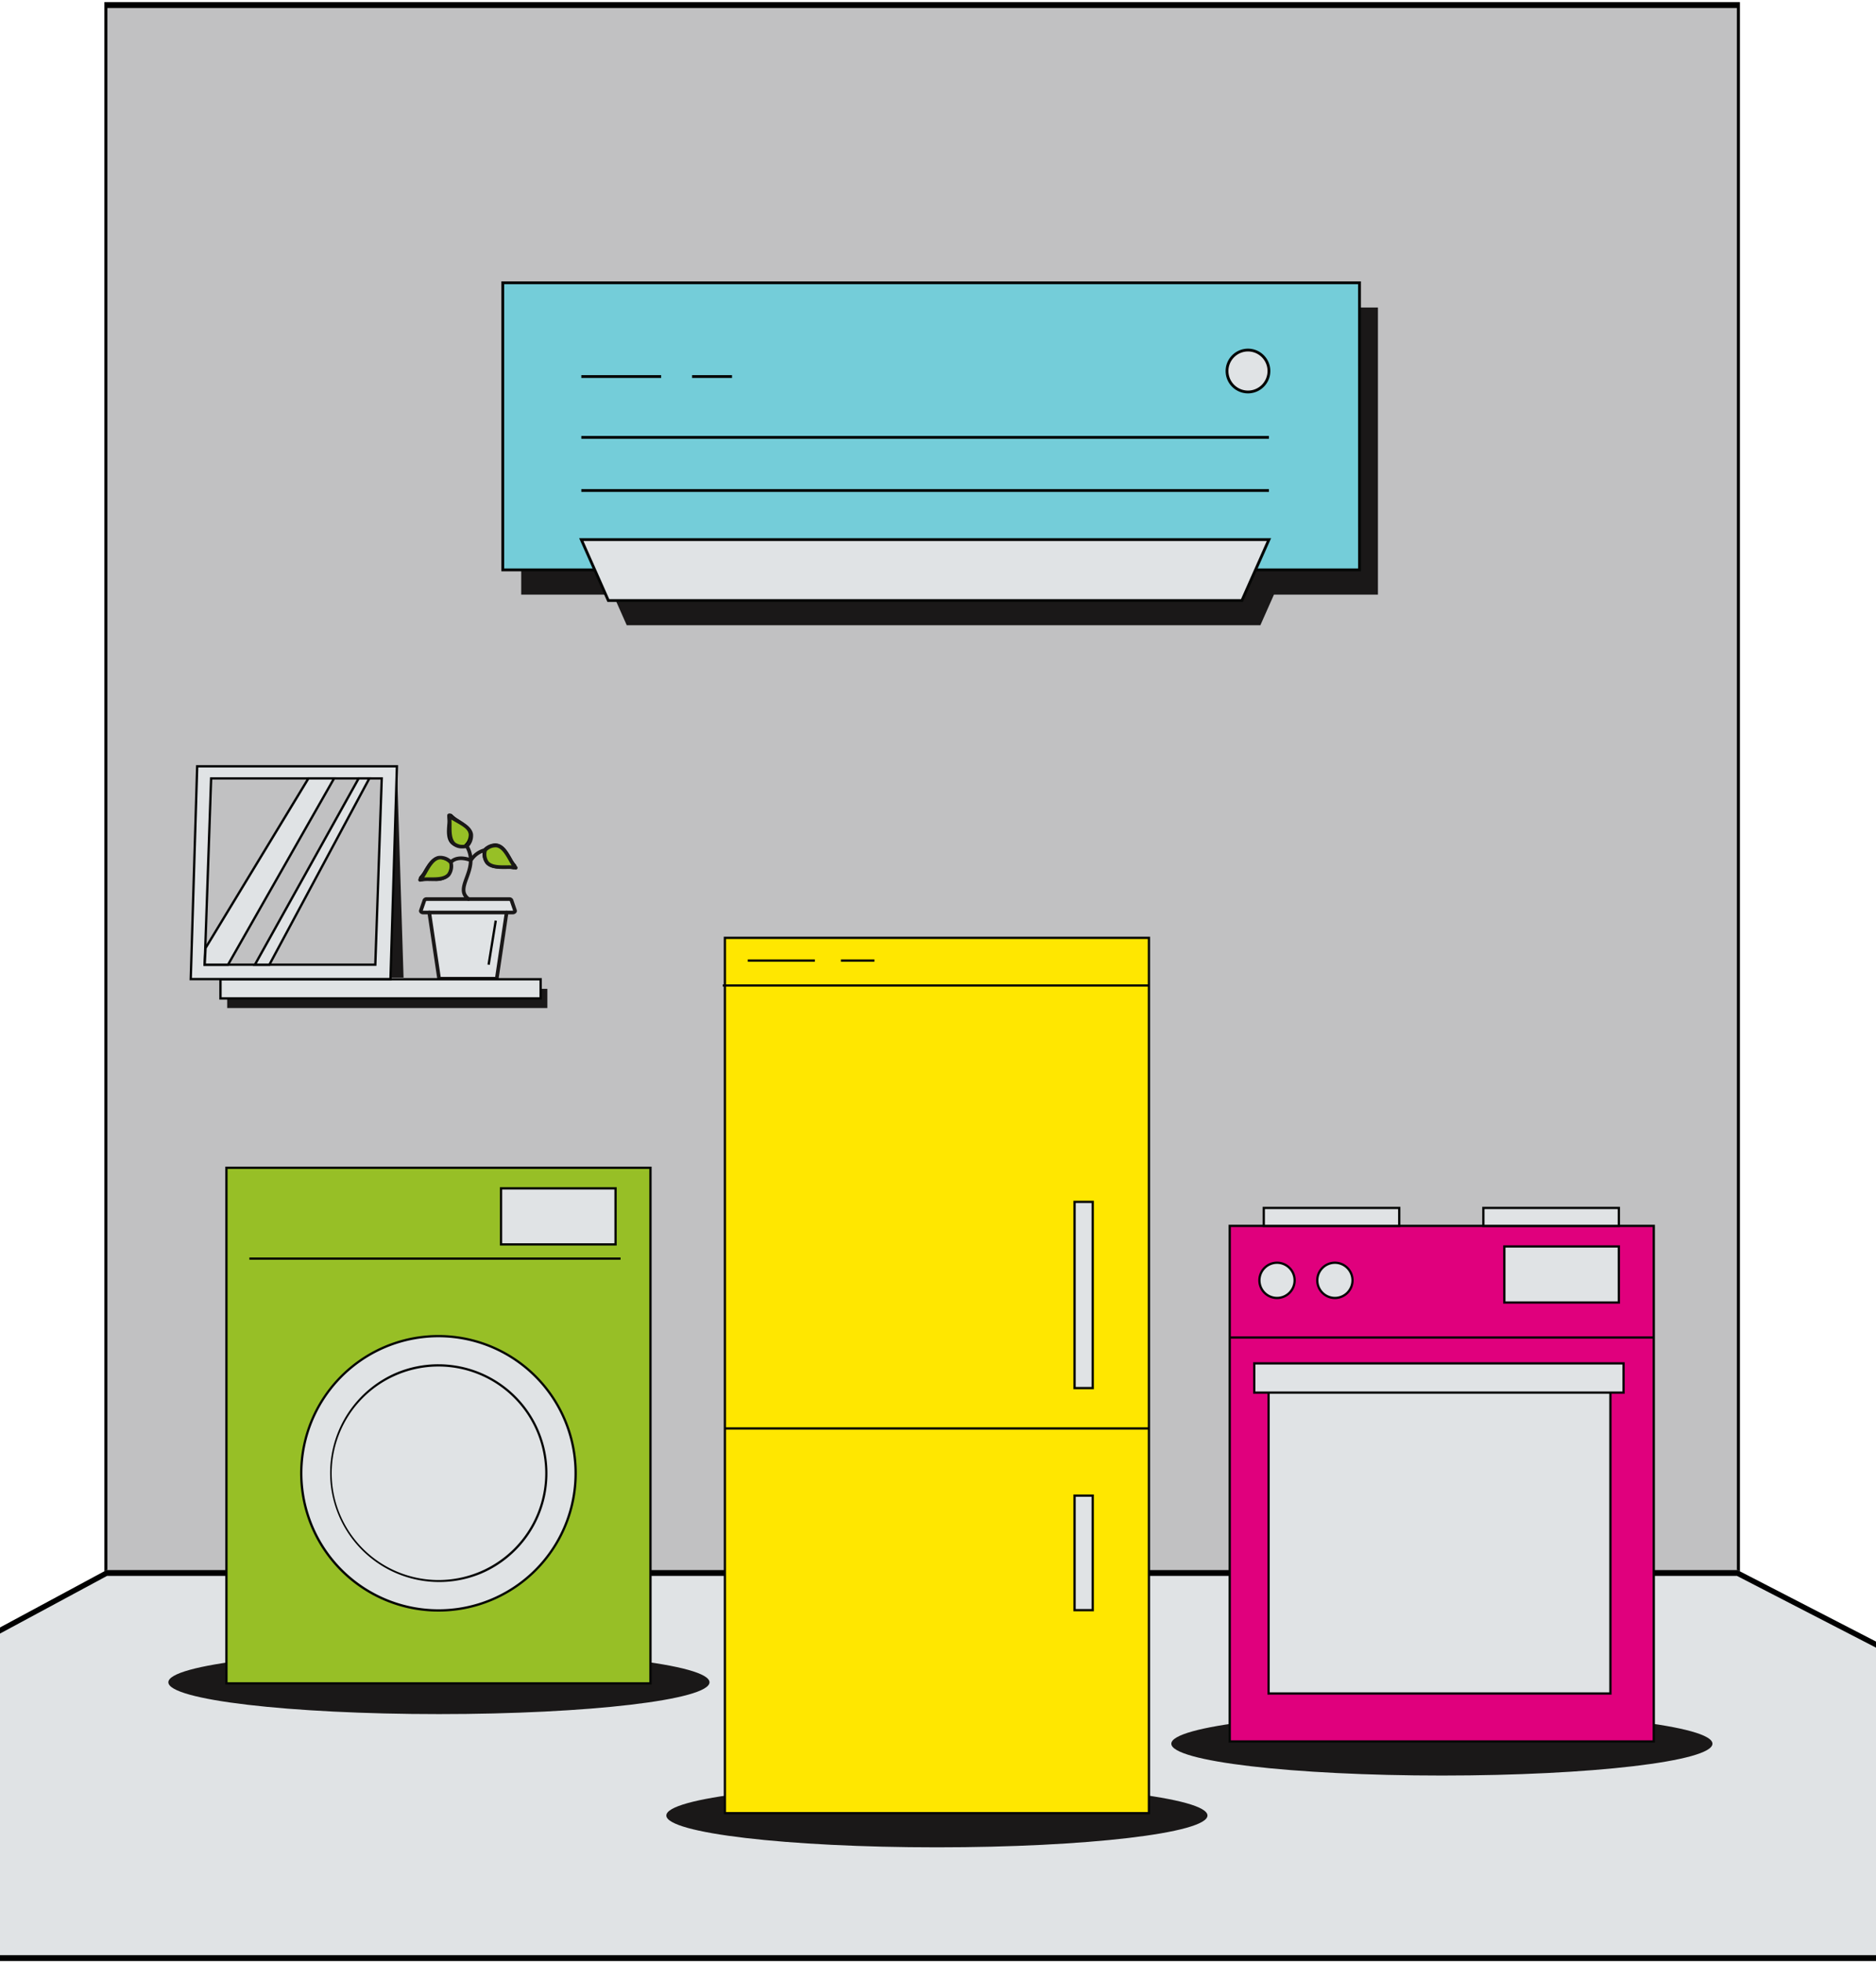 <svg xmlns="http://www.w3.org/2000/svg" xmlns:xlink="http://www.w3.org/1999/xlink" width="390" height="408" viewBox="0 0 390 408">
  <defs>
    <clipPath id="clip-path">
      <rect id="Rectangle_385493" data-name="Rectangle 385493" width="390" height="408" transform="translate(0 238)" fill="#fff" stroke="#707070" stroke-width="1"/>
    </clipPath>
    <clipPath id="clip-path-2">
      <rect id="Rectangle_385085" data-name="Rectangle 385085" width="321" height="189.535" fill="none"/>
    </clipPath>
    <clipPath id="clip-path-3">
      <rect id="Rectangle_385088" data-name="Rectangle 385088" width="182.458" height="71.727" fill="none"/>
    </clipPath>
    <clipPath id="clip-path-5">
      <rect id="Rectangle_385094" data-name="Rectangle 385094" width="74.48" height="50.589" fill="none"/>
    </clipPath>
  </defs>
  <g id="room" transform="translate(0 -238)" clip-path="url(#clip-path)">
    <g id="room-2" data-name="room">
      <g id="room-3" data-name="room">
        <rect id="Rectangle_385061" data-name="Rectangle 385061" width="339.992" height="327.612" transform="translate(21.707 238.442)" fill="#c1c1c2"/>
        <path id="Rectangle_385061_-_Outline" data-name="Rectangle 385061 - Outline" d="M.618,1.222V326.389H339.374V1.222H.618M0,0H339.992V327.612H0Z" transform="translate(21.707 238.442)"/>
        <path id="Path_405863" data-name="Path 405863" d="M-3876.97-8705l-150.881,81.291h647.427L-3537.956-8705Z" transform="translate(3899.137 9269.443)" fill="#e0e3e5"/>
        <path id="Path_405863_-_Outline" data-name="Path 405863 - Outline" d="M-3876.887-8703.777l-146.344,78.847h637.99l-152.795-78.847h-338.851m-.083-1.223h339.013l157.533,81.291h-647.428Z" transform="translate(3899.137 9269.443)"/>
      </g>
      <g id="Group_816605" data-name="Group 816605" transform="translate(35 432.563)">
        <g id="Group_816604" data-name="Group 816604" clip-path="url(#clip-path-2)">
          <path id="Path_405864" data-name="Path 405864" d="M112.5,180.381c0,3.655-25.183,6.617-56.248,6.617S0,184.036,0,180.381s25.183-6.617,56.249-6.617,56.248,2.962,56.248,6.617" transform="translate(0 -25.165)" fill="#1a1818"/>
          <path id="Path_405865" data-name="Path 405865" d="M356.309,195.319c0,3.655-25.183,6.617-56.248,6.617s-56.249-2.962-56.249-6.617S269,188.7,300.062,188.7s56.248,2.962,56.248,6.617" transform="translate(-35.309 -27.328)" fill="#1a1818"/>
          <path id="Path_405866" data-name="Path 405866" d="M233.553,212.773c0,3.655-25.183,6.617-56.248,6.617s-56.249-2.962-56.249-6.617,25.183-6.618,56.249-6.618,56.248,2.963,56.248,6.618" transform="translate(-17.532 -29.856)" fill="#1a1818"/>
          <rect id="Rectangle_385063" data-name="Rectangle 385063" width="88.153" height="107.202" transform="translate(12.073 48.247)" fill="#97bf26"/>
          <path id="Rectangle_385064" data-name="Rectangle 385064" d="M-.514-.514H88.114V107.163H-.514Zm88.153.475H-.039V106.688H87.639Z" transform="translate(12.35 48.523)" fill="#050605"/>
          <path id="Path_405867" data-name="Path 405867" d="M89.344,125.86A28.514,28.514,0,1,1,60.83,97.346,28.514,28.514,0,0,1,89.344,125.86" transform="translate(-4.68 -14.098)" fill="#e0e3e5"/>
          <path id="Ellipse_3" data-name="Ellipse 3" d="M28.238-.514A28.619,28.619,0,0,1,44.313,4.4,28.835,28.835,0,0,1,54.73,17.046a28.714,28.714,0,0,1-2.651,27.267A28.835,28.835,0,0,1,39.429,54.73a28.714,28.714,0,0,1-27.267-2.651A28.835,28.835,0,0,1,1.746,39.429,28.714,28.714,0,0,1,4.4,12.162,28.835,28.835,0,0,1,17.046,1.746,28.572,28.572,0,0,1,28.238-.514Zm0,57.028A28.277,28.277,0,1,0-.039,28.238,28.309,28.309,0,0,0,28.238,56.514Z" transform="translate(27.912 83.524)" fill="#050605"/>
          <path id="Line_31" data-name="Line 31" d="M77.166-.039H0V-.514H77.166Z" transform="translate(16.846 67.405)" fill="#050605"/>
          <rect id="Rectangle_385065" data-name="Rectangle 385065" width="23.804" height="11.658" transform="translate(69.163 52.523)" fill="#e0e3e5"/>
          <path id="Rectangle_385066" data-name="Rectangle 385066" d="M-.514-.514H23.765V11.619H-.514Zm23.8.475H-.039V11.144H23.29Z" transform="translate(69.439 52.799)" fill="#050605"/>
          <path id="Path_405868" data-name="Path 405868" d="M39.428,126.89A22.432,22.432,0,1,1,61.86,149.322,22.432,22.432,0,0,1,39.428,126.89" transform="translate(-5.71 -15.128)" fill="#e0e3e5"/>
          <path id="Ellipse_4" data-name="Ellipse 4" d="M22.156-.514A22.676,22.676,0,0,1,30.98,43.044,22.676,22.676,0,0,1,13.332,1.268,22.528,22.528,0,0,1,22.156-.514Zm0,44.864A22.195,22.195,0,1,0-.039,22.156,22.22,22.22,0,0,0,22.156,44.35Z" transform="translate(33.994 89.606)" fill="#050605"/>
          <rect id="Rectangle_385067" data-name="Rectangle 385067" width="88.153" height="181.997" transform="translate(115.698 0.44)" fill="#ffe700"/>
          <path id="Rectangle_385068" data-name="Rectangle 385068" d="M-.514-.514H88.114V181.959H-.514Zm88.153.475H-.039V181.483H87.639Z" transform="translate(115.974 0.716)" fill="#050605"/>
          <line id="Line_32" data-name="Line 32" x2="88.153" transform="translate(115.698 102.443)" fill="#e0e3e5"/>
          <path id="Line_33" data-name="Line 33" d="M88.153-.039H0V-.514H88.153Z" transform="translate(115.698 102.719)" fill="#050605"/>
          <rect id="Rectangle_385069" data-name="Rectangle 385069" width="3.779" height="38.714" transform="translate(188.387 55.334)" fill="#e0e3e5"/>
          <path id="Rectangle_385070" data-name="Rectangle 385070" d="M-.514-.514H3.74V38.675H-.514Zm3.779.475h-3.3V38.2h3.3Z" transform="translate(188.663 55.611)" fill="#050605"/>
          <rect id="Rectangle_385071" data-name="Rectangle 385071" width="3.779" height="23.813" transform="translate(188.387 116.409)" fill="#e0e3e5"/>
          <path id="Rectangle_385072" data-name="Rectangle 385072" d="M-.514-.514H3.74V23.774H-.514Zm3.779.475h-3.3V23.3h3.3Z" transform="translate(188.663 116.685)" fill="#050605"/>
          <line id="Line_34" data-name="Line 34" x1="88.585" transform="translate(115.266 10.343)" fill="#ffe700"/>
          <path id="Line_35" data-name="Line 35" d="M88.585-.039H0V-.514H88.585Z" transform="translate(115.266 10.619)" fill="#050605"/>
          <line id="Line_36" data-name="Line 36" x2="13.951" transform="translate(120.451 5.156)" fill="#ffe700"/>
          <path id="Line_37" data-name="Line 37" d="M13.951-.039H0V-.514H13.951Z" transform="translate(120.451 5.432)" fill="#050605"/>
          <line id="Line_38" data-name="Line 38" x2="6.976" transform="translate(139.808 5.156)" fill="#ffe700"/>
          <path id="Line_39" data-name="Line 39" d="M6.976-.039H0V-.514H6.976Z" transform="translate(139.808 5.432)" fill="#050605"/>
          <rect id="Rectangle_385073" data-name="Rectangle 385073" width="88.153" height="107.202" transform="translate(220.648 60.323)" fill="#e0007d"/>
          <path id="Rectangle_385074" data-name="Rectangle 385074" d="M-.514-.514H88.114V107.163H-.514Zm88.153.475H-.039V106.688H87.639Z" transform="translate(220.925 60.599)" fill="#050605"/>
          <rect id="Rectangle_385075" data-name="Rectangle 385075" width="23.804" height="11.658" transform="translate(277.737 64.599)" fill="#e0e3e5"/>
          <path id="Rectangle_385076" data-name="Rectangle 385076" d="M-.514-.514H23.765V11.619H-.514Zm23.8.475H-.039V11.144H23.29Z" transform="translate(278.013 64.875)" fill="#050605"/>
          <rect id="Rectangle_385077" data-name="Rectangle 385077" width="71.065" height="67.055" transform="translate(228.724 90.492)" fill="#e0e3e5"/>
          <path id="Rectangle_385078" data-name="Rectangle 385078" d="M-.514-.514h71.54V67.017H-.514Zm71.065.475H-.039v66.58H70.551Z" transform="translate(229 90.768)" fill="#050605"/>
          <path id="Path_405869" data-name="Path 405869" d="M272.551,83.162a3.662,3.662,0,1,1-3.662-3.662,3.662,3.662,0,0,1,3.662,3.662" transform="translate(-38.41 -11.513)" fill="#e0e3e5"/>
          <path id="Path_405870" data-name="Path 405870" d="M268.612,78.986a3.9,3.9,0,1,1-3.9,3.9A3.9,3.9,0,0,1,268.612,78.986Zm0,7.324a3.424,3.424,0,1,0-3.425-3.424A3.428,3.428,0,0,0,268.612,86.31Z" transform="translate(-38.134 -11.237)" fill="#050605"/>
          <path id="Path_405871" data-name="Path 405871" d="M286.621,83.162a3.662,3.662,0,1,1-3.662-3.662,3.662,3.662,0,0,1,3.662,3.662" transform="translate(-40.448 -11.513)" fill="#e0e3e5"/>
          <path id="Path_405872" data-name="Path 405872" d="M282.682,78.986a3.9,3.9,0,1,1-3.9,3.9A3.9,3.9,0,0,1,282.682,78.986Zm0,7.324a3.424,3.424,0,1,0-3.425-3.424A3.428,3.428,0,0,0,282.682,86.31Z" transform="translate(-40.171 -11.237)" fill="#050605"/>
          <rect id="Rectangle_385079" data-name="Rectangle 385079" width="28.164" height="3.73" transform="translate(227.725 56.593)" fill="#e0e3e5"/>
          <path id="Rectangle_385080" data-name="Rectangle 385080" d="M-.514-.514H28.125V3.691H-.514ZM27.65-.039H-.039V3.216H27.65Z" transform="translate(228.001 56.87)" fill="#050605"/>
          <rect id="Rectangle_385081" data-name="Rectangle 385081" width="28.164" height="3.73" transform="translate(273.377 56.593)" fill="#e0e3e5"/>
          <path id="Rectangle_385082" data-name="Rectangle 385082" d="M-.514-.514H28.125V3.691H-.514ZM27.65-.039H-.039V3.216H27.65Z" transform="translate(273.653 56.87)" fill="#050605"/>
          <rect id="Rectangle_385083" data-name="Rectangle 385083" width="76.774" height="6.073" transform="translate(225.748 88.914)" fill="#e0e3e5"/>
          <path id="Rectangle_385084" data-name="Rectangle 385084" d="M-.514-.514H76.735V6.035H-.514ZM76.26-.039H-.039v5.6h76.3Z" transform="translate(226.024 89.19)" fill="#050605"/>
          <line id="Line_40" data-name="Line 40" x2="88.153" transform="translate(220.648 83.535)" fill="#e0e3e5"/>
          <path id="Line_41" data-name="Line 41" d="M88.153-.039H0V-.514H88.153Z" transform="translate(220.648 83.812)" fill="#050605"/>
        </g>
      </g>
      <g id="Group_816610" data-name="Group 816610" transform="translate(104 296.272)">
        <path id="Path_405873" data-name="Path 405873" d="M4.283,5.573v59.7H23.4l2.823,6.364H157.945l2.823-6.364h21.62V5.573Z" transform="translate(0.071 0.092)" fill="#1a1818"/>
        <rect id="Rectangle_385086" data-name="Rectangle 385086" width="178.104" height="59.698" transform="translate(0.522 0.524)" fill="#74cdd9"/>
        <g id="Group_816607" data-name="Group 816607" transform="translate(0 0)">
          <g id="Group_816606" data-name="Group 816606" clip-path="url(#clip-path-3)">
            <path id="Rectangle_385087" data-name="Rectangle 385087" d="M-.514-.514H178.178V59.773H-.514Zm178.1.588H.074V59.185H177.59Z" transform="translate(0.743 0.743)" fill="#050605"/>
          </g>
        </g>
        <path id="Path_405874" data-name="Path 405874" d="M153.911,65.712H22.192L16.577,53.056H159.526Z" transform="translate(0.273 0.874)" fill="#e0e3e5"/>
        <path id="Path_405875" data-name="Path 405875" d="M153.763,65.786H21.662L15.787,52.542H159.639ZM22.044,65.2H153.381l5.354-12.068H16.69Z" transform="translate(0.612 1.094)" fill="#050605"/>
        <path id="Path_405876" data-name="Path 405876" d="M16.577,43h0Z" transform="translate(0.273 0.708)" fill="#ffe700"/>
        <path id="Line_42" data-name="Line 42" d="M142.949.074H0V-.514H142.949Z" transform="translate(16.85 43.932)" fill="#050605"/>
        <path id="Path_405877" data-name="Path 405877" d="M16.577,32.134h0Z" transform="translate(0.273 0.529)" fill="#ffe700"/>
        <path id="Line_43" data-name="Line 43" d="M142.949.074H0V-.514H142.949Z" transform="translate(16.85 32.884)" fill="#050605"/>
        <g id="Group_816609" data-name="Group 816609" transform="translate(0 0)">
          <g id="Group_816608" data-name="Group 816608" clip-path="url(#clip-path-3)">
            <path id="Path_405878" data-name="Path 405878" d="M157.351,18.636a4.357,4.357,0,1,1-4.357-4.357,4.357,4.357,0,0,1,4.357,4.357" transform="translate(2.448 0.235)" fill="#e0e3e5"/>
            <path id="Path_405879" data-name="Path 405879" d="M152.774,13.765a4.65,4.65,0,1,1-4.651,4.65A4.656,4.656,0,0,1,152.774,13.765Zm0,8.713a4.063,4.063,0,1,0-4.064-4.063A4.067,4.067,0,0,0,152.774,22.478Z" transform="translate(2.668 0.455)" fill="#050605"/>
            <line id="Line_44" data-name="Line 44" x2="16.598" transform="translate(16.85 20.019)" fill="#ffe700"/>
            <path id="Line_45" data-name="Line 45" d="M16.6.074H0V-.514H16.6Z" transform="translate(16.85 20.239)" fill="#050605"/>
            <line id="Line_46" data-name="Line 46" x2="8.298" transform="translate(39.88 20.019)" fill="#ffe700"/>
            <path id="Line_47" data-name="Line 47" d="M8.3.074H0V-.514H8.3Z" transform="translate(39.88 20.239)" fill="#050605"/>
          </g>
        </g>
      </g>
      <g id="Group_816612" data-name="Group 816612" transform="translate(39.31 397)">
        <g id="Group_816611" data-name="Group 816611" clip-path="url(#clip-path-5)">
          <path id="Path_405880" data-name="Path 405880" d="M100.409,30.406a.419.419,0,0,1-.093-.014,6.929,6.929,0,0,0-1.7-.107c-1.39.007-2.966.014-3.812-.982a3.037,3.037,0,0,1-.458-2.6.354.354,0,0,1,.114-.2,3.044,3.044,0,0,1,2.479-.9c1.282.229,2.063,1.6,2.751,2.809a6.838,6.838,0,0,0,.946,1.412.337.337,0,0,1,.057.416.313.313,0,0,1-.287.172" transform="translate(-32.962 -8.939)" fill="#97c026" fill-rule="evenodd"/>
          <path id="Path_405881" data-name="Path 405881" d="M100.106,30.375a.66.66,0,0,1-.159-.022l-.009,0a5.184,5.184,0,0,0-1.23-.1l-.391,0h-.358c-1.391,0-2.819-.083-3.664-1.08a3.294,3.294,0,0,1-.519-2.824.626.626,0,0,1,.2-.36l.005,0a3.617,3.617,0,0,1,2.279-1,2.323,2.323,0,0,1,.425.039c1.4.25,2.212,1.671,2.929,2.925l.01.017a6.836,6.836,0,0,0,.9,1.35.607.607,0,0,1,.111.74A.587.587,0,0,1,100.106,30.375Zm-.023-.551.026.005a.051.051,0,0,0,.036-.014l.011-.021a.065.065,0,0,0-.007-.08,6.865,6.865,0,0,1-1-1.476l-.009-.016c-.657-1.15-1.4-2.453-2.553-2.658a1.782,1.782,0,0,0-.327-.03,3.107,3.107,0,0,0-1.926.871.082.082,0,0,0-.024.042,2.794,2.794,0,0,0,.4,2.376c.694.818,1.985.886,3.248.886h.354l.4,0A5.524,5.524,0,0,1,100.083,29.824Z" transform="translate(-32.658 -8.635)" fill="#050605"/>
          <path id="Path_405882" data-name="Path 405882" d="M83.44,16.117a.384.384,0,0,1,.068.062,6.787,6.787,0,0,0,1.323,1.015c1.135.753,2.421,1.608,2.565,2.88a2.977,2.977,0,0,1-1.048,2.367.347.347,0,0,1-.2.1,2.981,2.981,0,0,1-2.51-.62c-.918-.886-.8-2.432-.7-3.787a6.686,6.686,0,0,0,0-1.665.33.33,0,0,1,.18-.369.307.307,0,0,1,.327.017" transform="translate(-28.977 -5.616)" fill="#97c026" fill-rule="evenodd"/>
          <path id="Path_405883" data-name="Path 405883" d="M82.954,15.483a.6.6,0,0,1,.334.1.631.631,0,0,1,.121.109l0,0a6.861,6.861,0,0,0,1.264.963c1.186.787,2.528,1.678,2.686,3.078a3.235,3.235,0,0,1-1.122,2.586l0,0a.617.617,0,0,1-.364.18h-.006a6.1,6.1,0,0,1-.621.034,2.857,2.857,0,0,1-2.108-.73c-1-.969-.888-2.569-.787-3.981l0-.021a6.546,6.546,0,0,0,.008-1.585.6.6,0,0,1,.316-.669A.556.556,0,0,1,82.954,15.483Zm.027.555a.055.055,0,0,0-.027-.009h-.005l-.02.011a.058.058,0,0,0-.035.063v0a6.693,6.693,0,0,1,0,1.744v.02c-.093,1.292-.2,2.757.623,3.55A2.346,2.346,0,0,0,85.248,22a5.548,5.548,0,0,0,.562-.03.074.074,0,0,0,.038-.019A2.735,2.735,0,0,0,86.82,19.8c-.13-1.147-1.359-1.963-2.444-2.683A6.818,6.818,0,0,1,83,16.054Z" transform="translate(-28.672 -5.312)" fill="#050605"/>
          <path id="Path_405884" data-name="Path 405884" d="M73.93,33.827a.437.437,0,0,1,.06-.071,6.8,6.8,0,0,0,.957-1.364c.7-1.166,1.5-2.488,2.768-2.686a2.976,2.976,0,0,1,2.409.945.35.35,0,0,1,.109.2,2.982,2.982,0,0,1-.512,2.534c-.847.955-2.4.906-3.754.866a6.686,6.686,0,0,0-1.664.07.33.33,0,0,1-.377-.164.306.306,0,0,1,0-.328" transform="translate(-25.835 -10.379)" fill="#97c026" fill-rule="evenodd"/>
          <path id="Path_405885" data-name="Path 405885" d="M73.914,34.3a.6.6,0,0,1-.525-.308.581.581,0,0,1,0-.611.675.675,0,0,1,.1-.121l.008-.008a6.873,6.873,0,0,0,.908-1.3c.735-1.218,1.568-2.6,2.96-2.816a2.362,2.362,0,0,1,.361-.028A3.49,3.49,0,0,1,80,30.141a.622.622,0,0,1,.2.356v.008a3.221,3.221,0,0,1-.579,2.756,3.98,3.98,0,0,1-3.094.973c-.288,0-.575-.008-.853-.016h-.018c-.245-.008-.483-.015-.708-.015a3.612,3.612,0,0,0-.877.075A.591.591,0,0,1,73.914,34.3Zm-.057-.63a.043.043,0,0,0-.006.031l.012.021a.057.057,0,0,0,.064.031,4.028,4.028,0,0,1,1.02-.094c.233,0,.475.007.724.015h.017c.273.008.556.016.837.016a3.529,3.529,0,0,0,2.687-.791,2.722,2.722,0,0,0,.447-2.307.077.077,0,0,0-.021-.039,2.983,2.983,0,0,0-1.908-.9,1.812,1.812,0,0,0-.277.021c-1.14.178-1.9,1.442-2.576,2.557a6.853,6.853,0,0,1-1,1.42Z" transform="translate(-25.531 -10.075)" fill="#050605"/>
          <path id="Path_405886" data-name="Path 405886" d="M76.829,47.414,78.579,60.83H91.095L93.25,47.347Z" transform="translate(-26.866 -16.556)" fill="#e0e3e5" fill-rule="evenodd"/>
          <rect id="Rectangle_385090" data-name="Rectangle 385090" width="18.864" height="2.031" transform="translate(48.495 28.312)" fill="#e0e3e5"/>
          <path id="Path_405887" data-name="Path 405887" d="M74.281,45.161a.121.121,0,0,0,.056.008H93.01c.016,0,.032-.008.048-.008l-.648-1.879a.387.387,0,0,0-.08-.152H75.009s-.04.024-.08.152ZM93,45.929H74.329a.9.9,0,0,1-.72-.352.6.6,0,0,1-.088-.552l.687-1.983a.845.845,0,0,1,.808-.664H92.322a.845.845,0,0,1,.808.664l.68,1.983a.6.6,0,0,1-.088.552.926.926,0,0,1-.72.352" transform="translate(-25.698 -14.819)" fill="#1a1818" fill-rule="evenodd"/>
          <path id="Path_405888" data-name="Path 405888" d="M90.6,61.186H78.616a.385.385,0,0,1-.376-.32L76.193,47.111A.38.38,0,1,1,76.944,47l2,13.435H90.275l2-13.435a.38.38,0,0,1,.752.112L90.979,60.866a.385.385,0,0,1-.376.32" transform="translate(-26.642 -16.322)" fill="#1a1818" fill-rule="evenodd"/>
          <path id="Path_405889" data-name="Path 405889" d="M88.563,37.234a.373.373,0,0,1-.232-.08c-1.783-1.368-1.16-3.055-.5-4.854s1.407-3.854.08-6.214a.381.381,0,1,1,.663-.376c1.5,2.663.648,4.982-.032,6.845-.7,1.9-1.024,3.007.256,3.99a.374.374,0,0,1,.072.528.366.366,0,0,1-.3.16" transform="translate(-30.48 -8.923)" fill="#1a1818" fill-rule="evenodd"/>
          <path id="Path_405890" data-name="Path 405890" d="M83.4,16.878c.016.352.016.736.016,1.135-.008,1.391-.016,2.959.824,3.67a2.644,2.644,0,0,0,2.151.368,2.641,2.641,0,0,0,.76-2.039c-.192-1.08-1.559-1.863-2.767-2.551-.352-.2-.687-.391-.983-.583m2.239,5.989a2.8,2.8,0,0,1-1.887-.608c-1.111-.935-1.1-2.695-1.1-4.254a8.129,8.129,0,0,0-.12-1.9.381.381,0,0,1,.64-.368A7.812,7.812,0,0,0,84.747,16.8c1.351.767,2.879,1.639,3.135,3.071a3.413,3.413,0,0,1-1.007,2.775.355.355,0,0,1-.224.127,5.9,5.9,0,0,1-1.016.1" transform="translate(-28.855 -5.464)" fill="#1a1818" fill-rule="evenodd"/>
          <path id="Path_405891" data-name="Path 405891" d="M83.455,29.971a.394.394,0,0,1-.272-.112.38.38,0,0,1,.008-.536c1-.968,2.447-1.167,4.295-.584l.064-.064a5.13,5.13,0,0,1,2.927-1.959.377.377,0,1,1,.2.728A4.468,4.468,0,0,0,88.093,29.2l-.232.24a.374.374,0,0,1-.4.1c-1.688-.584-2.919-.48-3.75.328a.319.319,0,0,1-.256.112" transform="translate(-29.05 -9.338)" fill="#1a1818" fill-rule="evenodd"/>
          <path id="Path_405892" data-name="Path 405892" d="M77.909,29.851a1.631,1.631,0,0,0-.28.024c-1.08.2-1.863,1.559-2.551,2.767-.192.344-.384.679-.576.975.352-.016.736-.016,1.136-.016,1.391.008,2.958.016,3.67-.823a2.645,2.645,0,0,0,.367-2.151,3.029,3.029,0,0,0-1.767-.776M73.631,34.5a.38.38,0,0,1-.328-.191.387.387,0,0,1,.064-.464,7.819,7.819,0,0,0,1.055-1.576c.768-1.351,1.639-2.878,3.071-3.134a3.39,3.39,0,0,1,2.767,1.007.324.324,0,0,1,.128.225,3.385,3.385,0,0,1-.512,2.9c-.944,1.112-2.7,1.1-4.254,1.1a8.154,8.154,0,0,0-1.9.12.332.332,0,0,1-.1.016" transform="translate(-25.615 -10.176)" fill="#1a1818" fill-rule="evenodd"/>
          <path id="Path_405893" data-name="Path 405893" d="M99.12,29.735c.264,0,.52,0,.76.016-.192-.3-.384-.631-.576-.975-.687-1.208-1.463-2.575-2.551-2.767a2.573,2.573,0,0,0-2.039.76,2.657,2.657,0,0,0,.368,2.151c.711.84,2.287.832,3.67.824.12-.008.248-.008.367-.008m1.632.9a.444.444,0,0,1-.1-.016,7.751,7.751,0,0,0-1.9-.12c-1.552.008-3.311.016-4.254-1.1a3.391,3.391,0,0,1-.512-2.9.391.391,0,0,1,.128-.224,3.4,3.4,0,0,1,2.766-1.007c1.431.256,2.3,1.791,3.071,3.135a7.616,7.616,0,0,0,1.056,1.576.376.376,0,0,1,.064.464.35.35,0,0,1-.32.192" transform="translate(-32.832 -8.821)" fill="#1a1818" fill-rule="evenodd"/>
          <rect id="Rectangle_385091" data-name="Rectangle 385091" width="66.561" height="3.989" transform="translate(7.919 46.6)" fill="#1a1818"/>
          <rect id="Rectangle_385092" data-name="Rectangle 385092" width="66.561" height="3.989" transform="translate(6.523 44.605)" fill="#e0e3e5"/>
          <path id="Rectangle_385093" data-name="Rectangle 385093" d="M-.514-.514H66.534V3.962H-.514Zm66.561.487H-.027v3.5H66.047Z" transform="translate(6.793 44.876)" fill="#050605"/>
          <line id="Line_48" data-name="Line 48" x1="1.482" y2="9.166" transform="translate(62.27 32.412)" fill="#ffe700"/>
          <path id="Line_49" data-name="Line 49" d="M-.027,9.161l-.48-.078L.975-.082,1.455,0Z" transform="translate(62.537 32.455)" fill="#050605"/>
          <path id="Path_405894" data-name="Path 405894" d="M65,.514l1.379,43.939H62.325L63.662,3.032Z" transform="translate(-21.794 -0.18)" fill="#1a1818"/>
          <path id="Path_405895" data-name="Path 405895" d="M42.053,44.75H.529L1.867.514H43.391Z" transform="translate(-0.185 -0.18)" fill="#e0e3e5"/>
          <path id="Path_405896" data-name="Path 405896" d="M42.01,44.723H0L1.352,0h42.01ZM.5,44.236H41.538L42.861.486H1.824Z" transform="translate(0.094 0.091)" fill="#050605"/>
          <path id="Path_405897" data-name="Path 405897" d="M40.454,43.112H4.986L6.323,4.387H41.791Z" transform="translate(-1.744 -1.534)" fill="#c1c1c2"/>
          <path id="Path_405898" data-name="Path 405898" d="M40.409,43.085H4.454L5.808,3.873H41.763ZM4.958,42.6H39.939l1.32-38.239H6.278Z" transform="translate(-1.463 -1.263)" fill="#050605"/>
          <path id="Path_405899" data-name="Path 405899" d="M5.164,39.65,26.543,4.387H31.88L9.838,43.112H4.986Z" transform="translate(-1.743 -1.534)" fill="#e0e3e5"/>
          <path id="Path_405900" data-name="Path 405900" d="M9.694,43.085H4.445l.194-3.779L26.121,3.873h5.892ZM4.957,42.6H9.411L31.176,4.36H26.4L5.119,39.453Z" transform="translate(-1.458 -1.263)" fill="#050605"/>
          <path id="Path_405901" data-name="Path 405901" d="M42.608,4.386,21.04,43.112h3.007L44.831,4.386Z" transform="translate(-7.357 -1.534)" fill="#e0e3e5"/>
          <path id="Path_405902" data-name="Path 405902" d="M42,3.872h2.773L23.732,43.084H20.165Zm1.96.487H42.29L20.993,42.6h2.448Z" transform="translate(-6.897 -1.263)" fill="#050605"/>
        </g>
      </g>
    </g>
  </g>
</svg>
